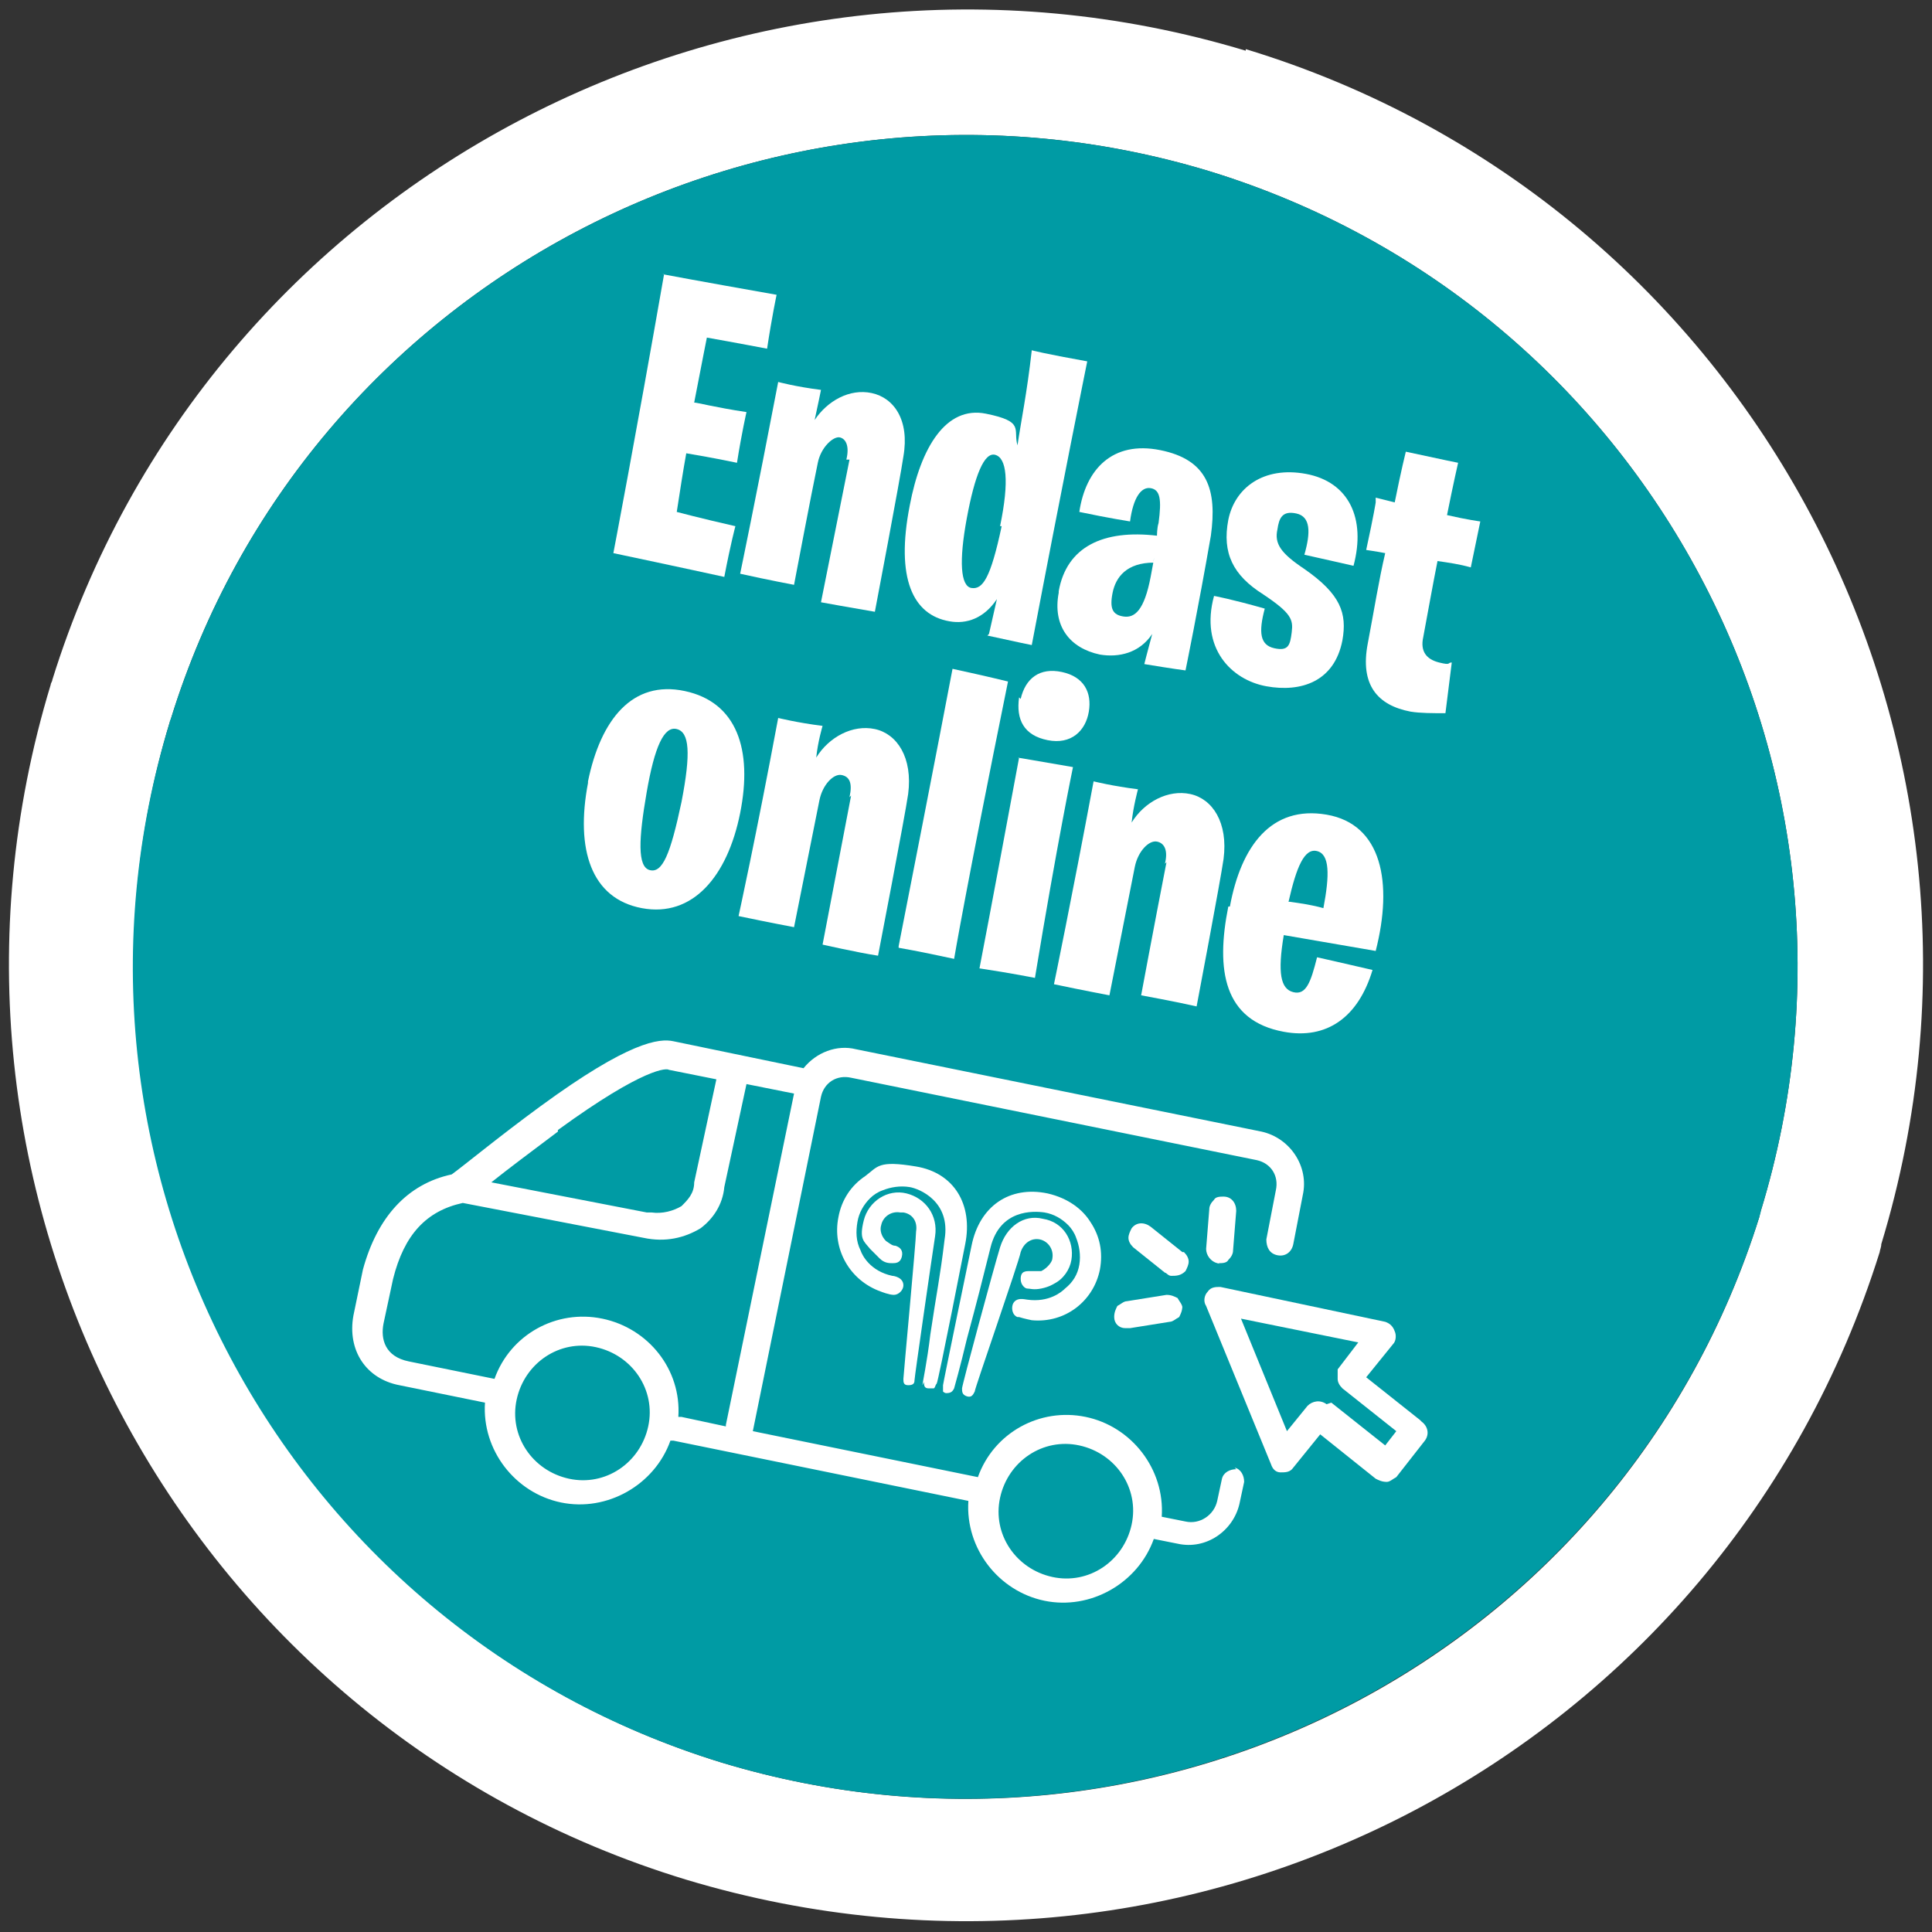<?xml version="1.0" encoding="UTF-8"?>
<svg id="Lager_1" data-name="Lager 1" xmlns="http://www.w3.org/2000/svg" version="1.1" viewBox="0 0 121.9 121.9">
  <rect x="0" y="0" width="121.9" height="121.9" fill="#333333" stroke="none"/>
  <defs>
    <style>
      .cls-1 {
        fill: #009ba4;
      }

      .cls-1, .cls-2 {
        stroke-width: 0px;
      }

      .cls-2 {
        fill: #fff;
      }
    </style>
  </defs>
  <g>
    <path class="cls-2" d="M78.6,3.2C46.8-6.4,13.1,11.4,3.3,42.9c0,.1-.1.2-.1.3-9.7,31.9,8.2,65.7,40.1,75.4,31.9,9.6,65.4-8,75.3-39.6,0-.1.1-.3.1-.5,9.7-31.9-8.2-65.7-40.1-75.4ZM111.1,76.4c0,0-.1.3-.1.4-8.6,27.5-37.8,42.8-65.5,34.4C17.9,102.7,2.3,73.4,10.7,45.6c0,0,.1-.2.1-.3C19.3,17.9,48.6,2.4,76.3,10.8c27.7,8.5,43.3,37.8,34.8,65.6Z"/>
    <path class="cls-1" d="M76.3,10.8C48.6,2.4,19.3,17.9,10.8,45.3c0,0-.1.2-.1.3-8.5,27.8,7.1,57.1,34.8,65.6,27.7,8.4,56.9-7,65.5-34.4,0,0,.1-.3.1-.4,8.5-27.8-7.1-57.1-34.8-65.6Z"/>
  </g>
  <g>
    <g>
      <path class="cls-2" d="M41.8,17.3s2.1.4,7.2,1.3c0,0-.3,1.4-.6,3.4,0,0-2.1-.4-3.8-.7,0,0-.3,1.5-.8,4.1.2,0,1.3.3,3.3.6,0,0-.3,1.3-.6,3.2,0,0-1.4-.3-3.2-.6-.2,1.1-.4,2.4-.6,3.7,0,0,1.5.4,3.7.9,0,0-.3,1.1-.7,3.2,0,0-3.2-.7-7-1.5,0,0,1.4-7.3,3.2-17.6Z"/>
      <path class="cls-2" d="M53.4,29c.2-.8,0-1.3-.4-1.4s-1.2.6-1.4,1.6c-.4,1.9-1.5,7.7-1.5,7.7,0,0-1.6-.3-3.4-.7,0,0,1-4.8,2.4-12.1,0,0,1.1.3,2.7.5,0,0-.2,1-.4,1.9.8-1.2,2.2-2,3.6-1.7s2.4,1.7,2,4c-.2,1.4-1.8,9.8-1.8,9.8-1.2-.2-3.4-.6-3.4-.6,0,0,1-5,1.8-9Z"/>
      <path class="cls-2" d="M62.4,40s.2-.9.5-2.2c-.8,1.2-1.9,1.6-3,1.4-2.3-.4-3.4-2.7-2.5-7.3.7-3.7,2.3-6.3,4.8-5.8s1.7,1,2,2c.2-1.4.6-3.3.9-6,0,0,.7.2,3.5.7,0,0-1.6,7.9-3.5,17.9,0,0-1-.2-2.8-.6ZM63.1,33.2c.6-2.9.4-4.3-.3-4.5s-1.3,1.3-1.8,4-.4,4.3.3,4.4,1.2-.6,1.9-3.9Z"/>
      <path class="cls-2" d="M66.8,37.3c.5-2.8,2.8-3.9,6.2-3.5,0,0,0-.5.1-.8.2-1.5.1-2.1-.5-2.2s-1.1.6-1.3,2.1c0,0-1.3-.2-3.2-.6.4-2.7,2.1-4.5,5.1-3.9s3.6,2.5,3.2,5.4c-.8,4.6-1.6,8.5-1.6,8.5,0,0-.8-.1-2.6-.4,0,0,.2-.8.5-1.9-.8,1.2-2.1,1.5-3.3,1.3-1.9-.4-3-1.8-2.6-3.9ZM72.8,35.5c-1.7,0-2.4.9-2.6,1.9s0,1.4.7,1.5,1.3-.4,1.7-2.5.1-.7.2-1Z"/>
      <path class="cls-2" d="M76.6,37.6s1.1.2,3.2.8c-.4,1.5-.3,2.3.6,2.5s1-.2,1.1-1,0-1.2-1.8-2.4c-1.9-1.2-2.6-2.6-2.2-4.7.4-2,2.2-3.4,4.9-2.9s3.8,2.8,3,5.8c0,0-1.3-.3-3.1-.7.4-1.4.4-2.4-.5-2.6s-1.1.3-1.2,1c-.2.9.2,1.5,1.7,2.5,2.3,1.6,2.7,2.8,2.4,4.5-.5,2.6-2.6,3.3-4.8,2.9s-4.2-2.4-3.3-5.7Z"/>
      <path class="cls-2" d="M86.8,31.4c.4.1.8.2,1.2.3.4-2,.7-3.2.7-3.2,2.3.5,3.3.7,3.3.7,0,0-.3,1.3-.7,3.3,1.3.3,2.1.4,2.1.4-.5,2.4-.6,2.9-.6,2.9-.7-.2-1.4-.3-2.1-.4-.3,1.5-.6,3.2-.9,4.8-.2.9.2,1.4,1,1.6s.5,0,.8,0l-.4,3.2c-.8,0-1.6,0-2.2-.1-2.1-.4-3.2-1.7-2.7-4.3.4-2.1.7-4,1.1-5.7-.5-.1-1.2-.2-1.2-.2.5-2.3.6-3,.6-3Z"/>
    </g>
    <g>
      <path class="cls-2" d="M37.1,49.3c.8-3.9,2.8-6.4,6.1-5.7s4.3,3.7,3.5,7.7-3,6.6-6.2,6-4.2-3.7-3.4-7.9ZM43,50.6c.6-3.1.5-4.4-.3-4.6s-1.4,1.1-1.9,4-.6,4.7.2,4.9,1.3-1,2-4.3Z"/>
      <path class="cls-2" d="M53.6,50.3c.2-.9,0-1.3-.5-1.4s-1.2.6-1.4,1.6c-.4,2-1.6,8-1.6,8,0,0-1.6-.3-3.5-.7,0,0,1.1-5,2.5-12.5,0,0,1.2.3,2.8.5,0,0-.3,1-.4,2,.8-1.3,2.3-2.1,3.7-1.8s2.4,1.8,2.1,4.1c-.2,1.4-1.9,10.2-1.9,10.2-1.3-.2-3.5-.7-3.5-.7,0,0,1-5.2,1.8-9.4Z"/>
      <path class="cls-2" d="M56.7,59.7c2.3-11.7,3.4-17.5,3.4-17.5,2.3.5,3.5.8,3.5.8-2.7,13.3-3.4,17.5-3.4,17.5-2.3-.5-3.5-.7-3.5-.7Z"/>
      <path class="cls-2" d="M64.4,44.1c.3-1.3,1.2-2,2.6-1.7s1.9,1.3,1.7,2.5-1.1,2.1-2.6,1.8-2-1.3-1.8-2.7ZM64.2,47.8s1.2.2,3.5.6c0,0-1,4.8-2.4,13.3,0,0-1.5-.3-3.5-.6,0,0,.7-3.6,2.5-13.3Z"/>
      <path class="cls-2" d="M73.5,54.5c.2-.8,0-1.3-.5-1.4s-1.2.6-1.4,1.6c-.4,2-1.6,8.1-1.6,8.1,0,0-1.6-.3-3.5-.7,0,0,1.1-5.3,2.5-12.8,0,0,1.2.3,2.8.5,0,0-.3,1.1-.4,2.1.8-1.3,2.3-2.1,3.7-1.8s2.4,1.8,2.1,4.1c-.2,1.4-1.7,9.3-1.7,9.3-1.3-.3-3.5-.7-3.5-.7,0,0,.8-4.3,1.6-8.4Z"/>
      <path class="cls-2" d="M77.6,57.2c.7-3.8,2.6-6.4,6.1-5.8s4.2,4.3,3.1,8.6c0,0-2.3-.4-5.8-1-.4,2.4-.2,3.4.6,3.6s1.1-.6,1.5-2.2c0,0,1.8.4,3.5.8-.9,3-2.9,4.4-5.6,3.9-3.8-.7-4.3-3.9-3.5-7.9ZM81.4,56.9c.7.1,1.4.2,2.1.4.4-2.1.4-3.4-.4-3.6s-1.3,1-1.8,3.2Z"/>
    </g>
  </g>
  <g>
    <path class="cls-2" d="M78,92.7c-.4,0-.8.2-.9.6l-.3,1.4c-.2.9-1.1,1.5-2,1.3l-1.5-.3c.2-3-1.9-5.7-4.8-6.3s-5.8,1-6.8,3.8l-14.2-2.9,4.3-21.1c.2-.9,1-1.4,1.9-1.2l25.6,5.2c.9.2,1.4,1,1.2,1.9l-.6,3.1c0,.5.2.9.7,1s.9-.2,1-.7l.6-3.1c.4-1.8-.8-3.6-2.6-4l-25.6-5.2c-1.2-.3-2.5.2-3.3,1.2l-8.2-1.7c-.9-.2-2.8,0-8.4,4.1-2.6,1.9-4.9,3.8-5.6,4.3-2.8.6-4.7,2.7-5.6,6l-.6,2.9c-.4,2.2.8,4,2.9,4.4l5.4,1.1c-.2,3,1.9,5.7,4.8,6.3,2.9.6,5.9-1.1,6.9-3.9,0,0,.1,0,.2,0l18.6,3.8c-.2,3,1.9,5.7,4.8,6.3s5.9-1.1,6.9-3.9l1.5.3c1.8.4,3.5-.8,3.9-2.5l.3-1.4c0-.4-.2-.8-.6-.9ZM35.2,71.3c5.5-4,6.9-3.9,7-3.8l3,.6-1.4,6.5h0c0,.7-.4,1.1-.8,1.5-.5.3-1.2.5-1.9.4-.1,0-.2,0-.3,0l-9.8-1.9c1-.8,2.6-2,4.2-3.2ZM35.9,93.3c-2.3-.5-3.8-2.7-3.3-5s2.7-3.8,5-3.3c2.3.5,3.8,2.7,3.3,5s-2.7,3.8-5,3.3ZM45.8,90l-2.8-.6c0,0-.2,0-.2,0,.2-3-1.9-5.6-4.8-6.2s-5.8,1-6.8,3.8l-5.4-1.1c-1.5-.3-1.8-1.4-1.6-2.4l.6-2.8c.7-2.8,2.1-4.3,4.4-4.8l11.4,2.2c1.4.3,2.6,0,3.6-.6.8-.6,1.4-1.5,1.5-2.6l1.4-6.5,3,.6-4.3,20.9ZM66.4,99.5c-2.3-.5-3.8-2.7-3.3-5s2.7-3.8,5-3.3,3.8,2.7,3.3,5-2.7,3.8-5,3.3Z"/>
    <g>
      <path class="cls-2" d="M77.8,78.9l.2-2.5c0-.5-.3-.9-.8-.9h0c-.2,0-.5,0-.6.2-.2.2-.3.4-.3.6l-.2,2.5c0,.4.3.8.7.9s0,0,.1,0c.2,0,.5,0,.6-.2.2-.2.3-.4.3-.6Z"/>
      <path class="cls-2" d="M74.6,79l-2-1.6c-.4-.3-.9-.3-1.2.1-.1.2-.2.4-.2.6s.1.4.3.6l2,1.6c.1,0,.2.2.4.2.3,0,.6,0,.9-.3.1-.2.2-.4.2-.6s-.1-.4-.3-.6Z"/>
    </g>
    <path class="cls-2" d="M57,76.5c.6.1.9.6.8,1.2,0,.6-.8,9.1-.8,9.3,0,.2,0,.4.3.4s.4-.1.4-.3c0-.2,1.1-7.8,1.3-9.1.2-1.3-.6-2.4-1.8-2.7h0c-1.2-.3-2.4.5-2.7,1.7s0,1.3.4,1.8c0,0,.3.3.6.6s.6.3.8.3c.2,0,.5,0,.6-.4.1-.4-.1-.6-.4-.7-.2,0-.3-.1-.6-.3-.3-.3-.4-.7-.3-1,.1-.5.6-.9,1.2-.8Z"/>
    <path class="cls-2" d="M58.3,87.2c0,.2,0,.4.3.4s.2,0,.3,0c.1,0,.1-.2.2-.3s1.8-8.8,1.8-8.8c.5-2.5-.7-4.5-3.1-4.9s-2.4,0-3.2.6c-.9.6-1.5,1.5-1.7,2.6-.4,2,.7,4,2.7,4.7,0,0,.5.2.8.2.3,0,.6-.3.6-.6,0-.5-.6-.6-.7-.6-1.4-.3-1.9-1.3-2-1.6-.3-.6-.3-1.2-.2-1.8s.4-1.1.8-1.5c.2-.2.5-.4.8-.5.5-.2,1.1-.3,1.7-.2.6.1,2.6.9,2.2,3.3-.3,2.5-.5,3.3-.9,6-.2,1.7-.5,3.1-.5,3.2Z"/>
    <path class="cls-2" d="M65.7,80.2c-.3,0-.4,0-.7,0-.3,0-.6,0-.6.5,0,.4.3.6.4.6.2,0,.4.1.9,0s.8-.3.8-.3c.6-.3,1-.9,1.1-1.5.2-1.2-.5-2.4-1.8-2.6h0c-1.2-.3-2.3.5-2.7,1.8-.4,1.3-2.4,8.7-2.4,8.9,0,.2,0,.4.3.5s.4-.1.5-.3c0-.2,2.8-8.2,2.9-8.8.2-.6.7-.9,1.2-.8s.9.6.8,1.2c0,.2-.3.6-.7.8Z"/>
    <path class="cls-2" d="M64.3,83.1c.3.1.8.2.8.2,2.1.2,3.9-1.2,4.3-3.2.2-1.1,0-2.1-.6-3-.5-.8-1.4-1.5-2.7-1.8-2.4-.5-4.3.8-4.8,3.3,0,0-1.8,8.7-1.8,8.8,0,.2,0,.3,0,.4,0,0,.1.1.2.1.3,0,.4-.1.5-.3,0,0,.4-1.4.8-3.1.7-2.6.9-3.4,1.5-5.8.6-2.4,2.7-2.3,3.4-2.2.6.1,1.1.4,1.5.8.2.2.4.5.5.8.2.5.3,1.1.2,1.7s-.4,1.1-.9,1.5c-.2.2-1,.9-2.4.7-.1,0-.7-.2-.9.3-.1.3,0,.7.3.8Z"/>
    <path class="cls-2" d="M74.6,82.5c0-.2-.2-.4-.3-.6-.2-.1-.4-.2-.7-.2l-2.5.4c-.2,0-.4.2-.6.3-.1.2-.2.4-.2.7,0,.4.3.7.7.7s.2,0,.3,0l2.5-.4c.2,0,.4-.2.6-.3.1-.2.2-.4.2-.7Z"/>
    <path class="cls-2" d="M89.6,89.6l-3.4-2.7,1.7-2.1c.2-.2.2-.6.1-.8-.1-.3-.3-.5-.6-.6l-10.4-2.2c-.3,0-.6,0-.8.3-.2.2-.3.6-.1.9l4.1,10c.1.3.3.5.6.5s0,0,0,0c.3,0,.6,0,.8-.3l1.7-2.1,3.5,2.8c.2.1.4.2.7.2.2,0,.4-.2.6-.3l1.8-2.3c.3-.4.2-.9-.2-1.2ZM83.7,88.6c-.4-.3-.9-.2-1.2.1l-1.3,1.6-2.9-7.1,7.4,1.5-1.3,1.7s0,0,0,.1,0,.1,0,.2c0,.1,0,.2,0,.3,0,.2.1.4.3.6l3.4,2.7-.7.9-3.4-2.7Z"/>
  </g>
</svg>